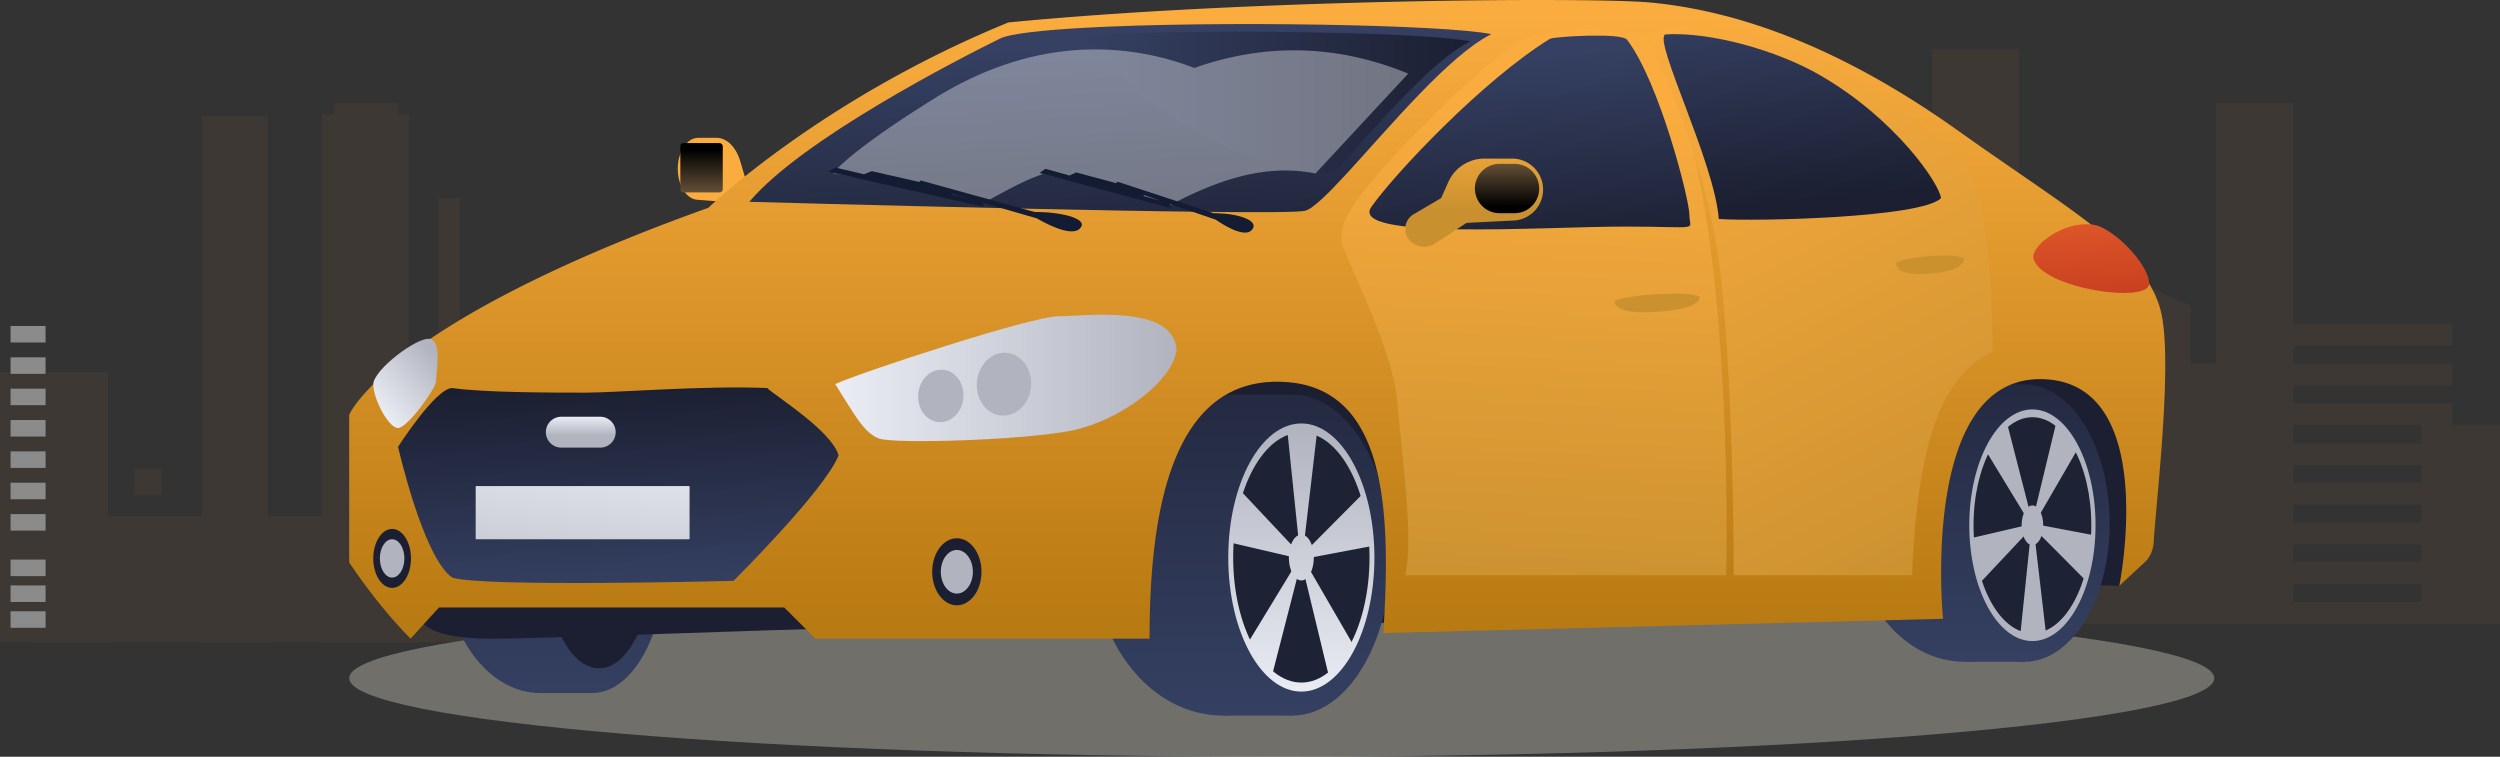 <svg xmlns="http://www.w3.org/2000/svg" xmlns:xlink="http://www.w3.org/1999/xlink" width="1212.346" height="366.979" viewBox="0 0 1212.346 366.979"><rect x="0" y="0" width="1212.346" height="366.979" fill="#333333" stroke="none"/><defs><linearGradient id="a" x1="0.5" y1="1.002" x2="0.5" y2="-0.479" gradientUnits="objectBoundingBox"><stop offset="0" stop-color="#354062"></stop><stop offset="1" stop-color="#1b1f31"></stop></linearGradient><linearGradient id="c" x1="0.5" y1="1.002" x2="0.5" y2="-0.479" xlink:href="#a"></linearGradient><linearGradient id="d" x1="-84.48" y1="-0.01" x2="-84.504" y2="0.932" gradientUnits="objectBoundingBox"><stop offset="0" stop-color="#faac3e"></stop><stop offset="1" stop-color="#c9902f"></stop></linearGradient><linearGradient id="e" x1="284.235" y1="0.019" x2="284.235" y2="0.865" gradientUnits="objectBoundingBox"><stop offset="0" stop-color="#624e35"></stop><stop offset="1"></stop></linearGradient><linearGradient id="i" x1="0.5" y1="3.546" x2="0.5" y2="-2.241" gradientUnits="objectBoundingBox"><stop offset="0" stop-color="#ebedf5"></stop><stop offset="1" stop-color="#b1b4bf"></stop></linearGradient><linearGradient id="j" x1="0.5" y1="1.021" x2="0.5" y2="0.031" xlink:href="#i"></linearGradient><linearGradient id="k" x1="0.5" y1="1.945" x2="0.5" y2="0.029" xlink:href="#i"></linearGradient><linearGradient id="l" x1="0.5" y1="2.968" x2="0.5" y2="-0.846" xlink:href="#i"></linearGradient><linearGradient id="m" x1="0.5" y1="1.176" x2="0.5" y2="-0.95" xlink:href="#i"></linearGradient><linearGradient id="n" x1="0.5" y1="1.158" x2="0.5" y2="-0.935" xlink:href="#i"></linearGradient><linearGradient id="o" x1="0.5" y1="3.064" x2="0.5" y2="-0.935" xlink:href="#i"></linearGradient><linearGradient id="s" x1="0.5" y1="116.518" x2="0.5" y2="110.732" xlink:href="#i"></linearGradient><linearGradient id="t" x1="0.5" y1="20.352" x2="0.5" y2="19.362" xlink:href="#i"></linearGradient><linearGradient id="u" x1="0.5" y1="38.475" x2="0.5" y2="36.559" xlink:href="#i"></linearGradient><linearGradient id="v" x1="0.5" y1="76.512" x2="0.5" y2="72.698" xlink:href="#i"></linearGradient><linearGradient id="w" x1="0.5" y1="43.574" x2="0.5" y2="41.448" xlink:href="#i"></linearGradient><linearGradient id="x" x1="0.5" y1="42.911" x2="0.5" y2="40.818" xlink:href="#i"></linearGradient><linearGradient id="y" x1="0.5" y1="80.221" x2="0.5" y2="76.222" xlink:href="#i"></linearGradient><linearGradient id="z" x1="0.5" y1="0.027" x2="0.5" y2="0.975" gradientUnits="objectBoundingBox"><stop offset="0" stop-color="#faac3e"></stop><stop offset="1" stop-color="#b87a12"></stop></linearGradient><linearGradient id="aa" x1="0.517" y1="0.139" x2="0.476" y2="1.426" gradientUnits="objectBoundingBox"><stop offset="0" stop-color="#faac3e"></stop><stop offset="0.724" stop-color="#c9902f"></stop></linearGradient><linearGradient id="ab" x1="0.397" y1="-0.039" x2="0.866" y2="1.506" xlink:href="#aa"></linearGradient><linearGradient id="ac" x1="0.401" y1="0.134" x2="0.528" y2="1.144" xlink:href="#a"></linearGradient><linearGradient id="ad" x1="0.413" y1="-0.166" x2="0.56" y2="0.889" xlink:href="#a"></linearGradient><linearGradient id="ae" x1="0.416" y1="0.137" x2="0.689" y2="1.318" xlink:href="#a"></linearGradient><linearGradient id="af" x1="0" y1="0.5" x2="1" y2="0.5" xlink:href="#a"></linearGradient><linearGradient id="ag" x1="0.176" y1="0.875" x2="0.832" y2="0.065" xlink:href="#i"></linearGradient><linearGradient id="ah" x1="0" y1="0.5" x2="1" y2="0.5" xlink:href="#i"></linearGradient><radialGradient id="ai" cx="0.5" cy="0.5" r="0.432" gradientTransform="matrix(-1.152, -0.089, -0.119, 1.155, 185.963, 6.501)" xlink:href="#i"></radialGradient><radialGradient id="aj" cx="0.5" cy="0.5" r="0.432" gradientTransform="matrix(-1.152, -0.089, -0.119, 1.155, 228.963, 8.043)" xlink:href="#i"></radialGradient><linearGradient id="ak" x1="77.305" y1="0.981" x2="77.294" y2="0.135" xlink:href="#a"></linearGradient><linearGradient id="al" x1="118.634" y1="0.981" x2="118.622" y2="0.135" xlink:href="#i"></linearGradient><linearGradient id="am" x1="130.876" y1="0.981" x2="130.863" y2="0.135" xlink:href="#a"></linearGradient><linearGradient id="an" x1="201.025" y1="0.981" x2="201.012" y2="0.134" xlink:href="#i"></linearGradient><linearGradient id="ao" x1="0.557" y1="1.004" x2="0.473" y2="0.003" xlink:href="#a"></linearGradient><linearGradient id="ap" x1="1.073" y1="-0.828" x2="-0.432" y2="2.661" xlink:href="#i"></linearGradient><linearGradient id="aq" x1="0.5" y1="-0.003" x2="0.5" y2="0.601" xlink:href="#i"></linearGradient><linearGradient id="ar" x1="20.466" y1="-0.01" x2="20.45" y2="0.932" xlink:href="#d"></linearGradient><linearGradient id="as" x1="0.5" y1="0.019" x2="0.5" y2="0.865" xlink:href="#e"></linearGradient><linearGradient id="at" x1="0.424" y1="-0.007" x2="0.609" y2="1.625" gradientUnits="objectBoundingBox"><stop offset="0" stop-color="#de5629"></stop><stop offset="1" stop-color="#be351c"></stop></linearGradient></defs><g transform="translate(-106.478)"><path d="M611.352,121.82c0-21.049-202.47-38.116-452.228-38.116S-293.1,100.771-293.1,121.82s202.47,38.1,452.221,38.1S611.352,142.87,611.352,121.82Z" transform="translate(568.91 207.054)" fill="#dcd6c8" opacity="0.37"></path><g transform="translate(0)"><g transform="translate(106.478 23.952)" opacity="0.43"><g transform="translate(661.173)" opacity="0.3"><g transform="translate(440.694 133.136)"><rect width="87.344" height="10.592" transform="translate(87.344 10.592) rotate(180)" fill="#825f38"></rect><rect width="87.344" height="10.592" transform="translate(87.344 29.861) rotate(180)" fill="#825f38"></rect><rect width="87.344" height="10.591" transform="translate(87.344 49.129) rotate(180)" fill="#825f38"></rect><rect width="87.344" height="10.592" transform="translate(87.344 68.398) rotate(180)" fill="#825f38"></rect><rect width="87.344" height="10.592" transform="translate(87.344 87.666) rotate(180)" fill="#825f38"></rect><rect width="87.344" height="10.591" transform="translate(87.344 106.934) rotate(180)" fill="#825f38"></rect><rect width="87.344" height="10.592" transform="translate(87.344 126.203) rotate(180)" fill="#825f38"></rect><rect width="87.344" height="10.592" transform="translate(87.344 145.472) rotate(180)" fill="#825f38"></rect></g><rect width="37.637" height="252.744" transform="translate(450.948 278.608) rotate(180)" fill="#825f38"></rect><path d="M-109.433,100.363h-12.276V72.53l-34.937-16.057V226.7h47.213Z" transform="translate(522.743 51.909)" fill="#825f38"></path><rect width="37.637" height="252.744" transform="translate(156.282 278.608) rotate(180)" fill="#825f38"></rect><path d="M-160.719,100.363h-12.275V72.53l-34.938-16.057V226.7h47.213Z" transform="translate(279.364 51.909)" fill="#825f38"></path><rect width="38.242" height="96.343" transform="translate(551.172 278.608) rotate(180)" fill="#825f38"></rect><rect width="38.242" height="96.343" transform="translate(38.242 278.608) rotate(180)" fill="#825f38"></rect><rect width="53.823" height="29.86" transform="translate(366.098 278.607) rotate(180)" fill="#825f38"></rect><rect width="42.071" height="278.607" transform="translate(317.94 278.607) rotate(180)" fill="#825f38"></rect></g><g transform="translate(0 25.88)" opacity="0.3"><rect width="91.432" height="122.204" transform="translate(277.056 261.691) rotate(180)" fill="#825f38"></rect><rect width="42.136" height="256.03" transform="translate(198.151 261.691) rotate(180)" fill="#825f38"></rect><rect width="31.886" height="255.222" transform="translate(129.823 261.691) rotate(180)" fill="#825f38"></rect><rect width="163.561" height="61.102" transform="translate(180.643 261.691) rotate(180)" fill="#825f38"></rect><rect width="52.385" height="130.928" transform="translate(52.385 261.691) rotate(180)" fill="#825f38"></rect><rect width="13.239" height="12.826" transform="translate(78.364 190.369) rotate(180)" fill="#825f38"></rect><rect width="10.249" height="66.163" transform="translate(222.92 112.234) rotate(180)" fill="#825f38"></rect><rect width="30.747" height="9.394" transform="translate(192.884 9.394) rotate(180)" fill="#825f38"></rect></g><g transform="translate(0 25.88)" style="isolation:isolate"><rect width="16.975" height="8.009" transform="translate(22.1 116.257) rotate(180)" fill="#fff"></rect><rect width="16.975" height="8.008" transform="translate(22.1 131.46) rotate(180)" fill="#fff"></rect><rect width="16.975" height="8.009" transform="translate(22.1 146.664) rotate(180)" fill="#fff"></rect><rect width="16.975" height="8.009" transform="translate(22.1 161.867) rotate(180)" fill="#fff"></rect><rect width="16.975" height="8.009" transform="translate(22.1 177.07) rotate(180)" fill="#fff"></rect><rect width="16.975" height="8.009" transform="translate(22.1 192.273) rotate(180)" fill="#fff"></rect><rect width="16.975" height="8.008" transform="translate(22.1 207.476) rotate(180)" fill="#fff"></rect><rect width="16.975" height="8.009" transform="translate(22.1 229.551) rotate(180)" fill="#fff"></rect><rect width="16.975" height="8.009" transform="translate(22.1 242.076) rotate(180)" fill="#fff"></rect><rect width="16.975" height="8.008" transform="translate(22.1 254.601) rotate(180)" fill="#fff"></rect></g></g><g transform="translate(275.813)"><g transform="translate(45.92 205.491)"><ellipse cx="46.809" cy="65.303" rx="46.809" ry="65.303" transform="translate(0 0.001)" fill="url(#a)"></ellipse><rect width="25.108" height="130.606" transform="translate(46.809 0.001)" fill="url(#a)"></rect><path d="M-209.1,133.009c0,36.065-15.977,65.3-35.694,65.3s-35.687-29.239-35.687-65.3,15.977-65.3,35.687-65.3S-209.1,96.944-209.1,133.009Z" transform="translate(316.713 -67.705)" fill="url(#c)"></path><ellipse cx="25.968" cy="53.274" rx="25.968" ry="53.274" transform="translate(49.26 12.03)" fill="#1b1f31"></ellipse></g><g transform="translate(159.345 66.82)"><path d="M-234.047,87.606l-10.109-10-15.053-1.133c-5.282-.4-9.425-7-9.425-15.013h0c0-8.3,4.436-15.04,9.914-15.04h8.839c5,0,9.523,4.455,11.555,11.372l2.3,7.8,8.793,7.829c3.087,2.749,3.615,9.19,1.062,12.994h0C-228.289,89.566-231.565,90.062-234.047,87.606Z" transform="translate(268.633 -46.415)" fill="url(#d)"></path><rect width="20.564" height="23.918" rx="1.491" transform="translate(21.811 26.488) rotate(180)" fill="url(#e)" style="mix-blend-mode:screen;isolation:isolate"></rect></g><path d="M-288.079,181.6c0,9.848,8.4,15.847,36.983,15.847s142.312-4.8,166.027-4.8,284.546-3.12,284.546-3.12S217.637,73.2,157,63.591-288.079,181.6-288.079,181.6Z" transform="translate(320.763 112.257)" fill="#1b1f31"></path><g transform="translate(360.993 191.377)"><ellipse cx="62.686" cy="77.817" rx="62.686" ry="77.817" fill="url(#a)"></ellipse><rect width="33.624" height="155.633" transform="translate(62.686)" fill="url(#a)"></rect><ellipse cx="47.795" cy="77.817" rx="47.795" ry="77.817" transform="translate(48.515)" fill="url(#a)"></ellipse><path d="M-158,131.219c0,35.062-15.567,63.486-34.775,63.486s-34.775-28.425-34.775-63.486,15.567-63.48,34.775-63.48S-158,96.164-158,131.219Z" transform="translate(293.515 -53.404)" fill="#1d2235"></path><g transform="translate(65.304 13.97)"><g transform="translate(29.376 53.892)"><path d="M-211.01,87.075c0,6.149-2.716,11.125-6.064,11.125s-6.064-4.976-6.064-11.125,2.716-11.118,6.064-11.118S-211.01,80.933-211.01,87.075Z" transform="translate(223.138 -75.957)" fill="url(#i)"></path></g><path d="M-192.209,197.711c-19.54,0-35.44-29.167-35.44-65.011s15.9-65.017,35.44-65.017,35.44,29.167,35.44,65.017S-172.668,197.711-192.209,197.711Zm0-125.657c-18.225,0-33.056,27.207-33.056,60.647s14.831,60.634,33.056,60.634,33.056-27.2,33.056-60.634S-173.984,72.053-192.209,72.053Z" transform="translate(227.648 -67.683)" fill="url(#j)"></path><g transform="translate(28.633 2.084)"><path d="M-216.446,135.209l-6.806-65.773s9.79-3.224,14.505,0Z" transform="translate(223.252 -68.003)" fill="url(#k)"></path></g><g transform="translate(1.459 32.58)"><path d="M-191.222,106.438l-36.2-8.448s1.348-18.075,4.481-25.3Z" transform="translate(227.424 -72.685)" fill="url(#l)"></path></g><g transform="translate(9.51 61.552)"><path d="M-198.89,77.133l-15.567,60.549s-8.95-7.946-11.731-15.639Z" transform="translate(226.188 -77.133)" fill="url(#m)"></path></g><g transform="translate(34.072 61.552)"><path d="M-222.417,77.133l26.575,45.874s-6.885,13.164-11.731,15.639Z" transform="translate(222.417 -77.133)" fill="url(#n)"></path></g><g transform="translate(33.218 34.137)"><path d="M-222.548,105.12l31.994-32.2s4.7,16.082,4.481,25.3Z" transform="translate(222.548 -72.924)" fill="url(#o)"></path></g></g></g><path d="M-104.654,181.693l-66.929-1.921V61.285L-88,88.025Z" transform="translate(963.058 102.391)" fill="#1b1f31"></path><g transform="translate(729.229 186.475)"><ellipse cx="54.155" cy="67.226" rx="54.155" ry="67.226" fill="url(#a)"></ellipse><rect width="29.049" height="134.453" transform="translate(54.155)" fill="url(#a)"></rect><path d="M-92.127,132.011c0,37.127-18.485,67.225-41.289,67.225s-41.289-30.1-41.289-67.225,18.485-67.225,41.289-67.225S-92.127,94.885-92.127,132.011Z" transform="translate(216.62 -64.783)" fill="url(#a)"></path><ellipse cx="30.043" cy="54.843" rx="30.043" ry="54.843" transform="translate(56.99 12.384)" fill="#1d2235"></ellipse><g transform="translate(56.421 12.066)"><g transform="translate(25.373 46.556)"><ellipse cx="5.239" cy="9.611" rx="5.239" ry="9.611" fill="url(#s)"></ellipse></g><path d="M-141.864,66.638c-16.883,0-30.613,25.194-30.613,56.165s13.73,56.165,30.613,56.165,30.613-25.194,30.613-56.165S-124.988,66.638-141.864,66.638Zm0,108.553c-15.743,0-28.555-23.5-28.555-52.388s12.812-52.388,28.555-52.388,28.555,23.5,28.555,52.388S-126.121,175.191-141.864,175.191Z" transform="translate(172.477 -66.638)" fill="url(#t)"></path><g transform="translate(24.732 52.472)"><path d="M-162.8,74.694l-5.882,56.817s8.454,2.788,12.532,0Z" transform="translate(168.68 -74.694)" fill="url(#u)"></path></g><g transform="translate(1.257 55.025)"><path d="M-141.013,75.086l-31.271,7.3s1.166,15.613,3.869,21.859Z" transform="translate(172.284 -75.086)" fill="url(#v)"></path></g><g transform="translate(8.213 6.846)"><path d="M-147.631,120l-13.45-52.309s-7.738,6.865-10.135,13.509Z" transform="translate(171.216 -67.689)" fill="url(#w)"></path></g><g transform="translate(29.428 6.018)"><path d="M-167.959,120.7-145,81.071s-5.947-11.372-10.135-13.509Z" transform="translate(167.959 -67.562)" fill="url(#x)"></path></g><g transform="translate(28.698 55.025)"><path d="M-168.071,75.086l27.636,27.812s4.058-13.893,3.869-21.859Z" transform="translate(168.071 -75.086)" fill="url(#y)"></path></g></g></g><path d="M-263.311,345.855c-16.336-16.329-29.786-36.983-29.786-36.983V237.3s18.576-44.669,174.208-100.392c0,0,54.537-52.72,145.478-89.866,116.727-11.372,283.25-12.258,311-9.692,42.949,3.973,92.725,21.742,149.405,62.093s93.207,59.585,98.972,90.074c4.931,26.093-2.885,90.53-4.006,109.654a15.174,15.174,0,0,1-3.563,8.923l-13.086,12.148s20.172-100.229-38.429-100.229-47.073,116.239-47.073,116.239l-271.415,6.885c3.608-56.589,2.416-118.089-46.753-121.684-56.849-4.162-66.613,65.167-66.613,124.407H-67.009L-82.14,330.725h-167.4Z" transform="translate(293.097 -36.156)" fill="url(#z)"></path><path d="M-71.591,40.881c-24.5-4.182-44.832-3.081-58.087,1.856s-56.237,47.6-72.892,67.134-16.655,25.3-16.655,31.063,24.66,49.639,27.22,79.1,7.783,65.33,3.732,83.261H-32.686S-26.921,98.388-71.591,40.881Z" transform="translate(700.391 -24.332)" fill="url(#aa)"></path><path d="M-196.558,41.764c10.083,20.315,30.737,65.948,36.5,118.785s6.083,129.214,6.083,143.628h86.446c3.061-69.655,16.03-97.031,39.087-108.559,0-13.45-.8-69.974-11.444-87.827S-139.4,21.813-196.558,41.764Z" transform="translate(825.358 -25.215)" fill="url(#ab)"></path><path d="M-129.536,40.319c-32.437,19.964-75.113,65.167-86.642,81.5s84.062,9.607,122.485,9.607,31.707,2.4,31.707-5.764c0-7.008-14.33-63.981-30.249-84.857C-94.839,37.375-125.869,39.153-129.536,40.319Z" transform="translate(711.902 -21.549)" fill="url(#ac)"></path><path d="M-194.425,38.834c-6.084,2.723,24.021,62.288,25.943,89.508,18.57,1.283,98.327-.638,107.771-10.083-.808-7.093-21.97-38.442-58.6-59.6C-140.611,46.344-172.879,37.479-194.425,38.834Z" transform="translate(832.65 -22.148)" fill="url(#ad)"></path><path d="M96.5,42.845C76.243,52.811,46.868,88.179,26.546,110.26,17.3,120.29,9.936,127.585,6.159,128.5c-11.985,2.866-269.461-4.364-269.461-4.364,25.4-30.287,101.544-69.3,121.345-79.073,4.95-2.475,20.648-4.169,41.751-5.341C-37.351,36.267,73.9,38.156,96.5,42.845Z" transform="translate(457.37 -26.277)" fill="url(#ae)"></path><path d="M-51.737,43.169c-19.208,9.444-47.06,42.982-66.333,63.923-41.692-1.974-92.895-28.346-120.192-66.893C-178.658,36.929-73.166,38.721-51.737,43.169Z" transform="translate(595.426 -23.11)" fill="url(#af)" style="mix-blend-mode:screen;isolation:isolate"></path><g transform="translate(11.679 152.617)"><path d="M-260.867,82.052c0,3.2-13.776,22.576-18.413,22.576S-291.3,90.513-291.3,83.478s21.611-23.39,27.545-22.015S-260.867,77.727-260.867,82.052Z" transform="translate(291.304 -49.696)" fill="url(#ag)"></path><g transform="translate(224.016)"><path d="M-256.911,93.22c8.963,14.1,13.769,23.7,21.293,26.418s71.257.8,93.989-4,48.356-23.7,50.277-39.068c-1.583-22.256-44.513-16.244-57.318-16.244S-243.461,87.136-256.911,93.22Z" transform="translate(256.911 -59.587)" fill="url(#ah)"></path><path d="M-246.3,76.505c-.756,8.4,4.514,15.736,11.757,16.381s13.73-5.634,14.479-14.036-4.514-15.736-11.757-16.388S-245.55,68.1-246.3,76.505Z" transform="translate(315.022 -43.987)" fill="url(#ai)" style="mix-blend-mode:screen;isolation:isolate"></path><path d="M-250.679,75.429c-.632,7.015,3.765,13.138,9.809,13.678s11.457-4.7,12.089-11.718-3.771-13.131-9.816-13.672S-250.054,68.421-250.679,75.429Z" transform="translate(290.939 -37.029)" fill="url(#aj)" style="mix-blend-mode:screen;isolation:isolate"></path></g></g><g transform="translate(11.679 256.497)"><g transform="translate(271.043 4.52)"><path d="M-249.691,92.494c0,8.976,5.348,16.258,11.952,16.258s11.952-7.282,11.952-16.258-5.354-16.264-11.952-16.264S-249.691,83.512-249.691,92.494Z" transform="translate(249.691 -76.23)" fill="url(#ak)"></path><path d="M-249.049,87.681c0,5.836,3.478,10.571,7.771,10.571s7.771-4.735,7.771-10.571S-236.986,77.1-241.279,77.1-249.049,81.838-249.049,87.681Z" transform="translate(253.231 -71.417)" fill="url(#al)"></path></g><path d="M-291.3,89.833c0,7.894,4.09,14.3,9.138,14.3s9.145-6.4,9.145-14.3-4.1-14.3-9.145-14.3S-291.3,81.939-291.3,89.833Z" transform="translate(291.304 -75.536)" fill="url(#am)"></path><path d="M-290.813,85.6c0,5.133,2.657,9.3,5.94,9.3s5.947-4.169,5.947-9.3-2.664-9.295-5.947-9.295S-290.813,80.466-290.813,85.6Z" transform="translate(294.011 -71.302)" fill="url(#an)"></path></g><g transform="translate(23.702 187.892)"><path d="M-263.2,65.282c-8.005,0-26.256,28.5-26.256,28.5s12.167,53.8,26.256,63.408c14.089,4.8,136.417,1.6,136.417,1.6S-82.272,114.6-75.863,97.947c-3.2-11.848-30.906-28.978-34.586-32.665-30.743-1.277-73.016,2.241-88.068,2.241S-248.15,67.523-263.2,65.282Z" transform="translate(289.458 -65.003)" fill="url(#ao)"></path><rect width="103.723" height="25.794" rx="0.225" transform="translate(37.641 47.81)" fill="url(#ap)"></rect><path d="M-252.093,82.153h-18.876a7.485,7.485,0,0,1-7.484-7.484h0a7.48,7.48,0,0,1,7.484-7.484h18.876a7.48,7.48,0,0,1,7.484,7.484h0A7.485,7.485,0,0,1-252.093,82.153Z" transform="translate(350.133 -52.974)" fill="url(#aq)"></path></g><g transform="translate(512.121 76.896)"><path d="M-200.073,89.146l15.333-10,22.83-1.133A15.03,15.03,0,0,0-147.621,63h0a15.036,15.036,0,0,0-15.04-15.033h-13.4a19.194,19.194,0,0,0-17.528,11.372l-3.478,7.8L-210.4,74.967a8.248,8.248,0,0,0-1.609,12.994h0A9.571,9.571,0,0,0-200.073,89.146Z" transform="translate(214.472 -47.962)" fill="url(#ar)"></path><path d="M-197.327,72.273h7.262a11.959,11.959,0,0,0,11.959-11.959h0a11.959,11.959,0,0,0-11.959-11.959h-7.262a11.959,11.959,0,0,0-11.959,11.959h0A11.959,11.959,0,0,0-197.327,72.273Z" transform="translate(243.062 -45.79)" fill="url(#as)" style="mix-blend-mode:screen;isolation:isolate"></path></g><path d="M-198.891,61.564c0,3.322,4.813,5.484,13.62,5.484s27.076-1.2,27.754-7.445C-161.582,56.445-193.348,58.483-198.891,61.564Z" transform="translate(812.495 84.38)" fill="#cc912f"></path><path d="M-177.937,58.731c0,3.322,3.856,5.484,10.91,5.484s21.69-1.205,22.23-7.451C-148.053,53.6-173.5,55.643-177.937,58.731Z" transform="translate(928.024 68.722)" fill="#cc912f"></path><path d="M-139.667,53c9.2,0,28.158,18.9,28.158,28.672s-51.775,2.547-56.074-12.089C-169.3,63.733-153.671,51.377-139.667,53Z" transform="translate(984.388 55.904)" fill="url(#at)"></path></g><g transform="translate(459.737 -57.646)"><path d="M256.786,83.539a148.281,148.281,0,0,0-28.172,7.076,133.069,133.069,0,0,0-67.759-7.53c-19.643,2.973-39.143,10.415-57.986,22.1-21.433,13.295-41.317,27.166-49.592,36.485l76.073,12.775c7.858-4.292,18.35-10.17,26.248-12.473l60.643,15.445c23.978-12.74,46.985-20.435,71.09-15.634L332.3,93.343C307.494,83.106,282.089,79.806,256.786,83.539Z" transform="translate(-2.676)" fill="#fff" opacity="0.37"></path><path d="M150.272,231.987c-.71-.013-1.338-.015-1.9-.007L93.187,216.694l-.666.733-23.007-5.232-3.836,1.491-13.81-3.237-3.411,2.008,75.24,17.007-.366-1.955,26.275,7.593c2.493,1.48,16.12,9.251,20.652,5.062C175.256,235.545,162.613,232.214,150.272,231.987ZM108.422,223.7l-.169-.553,9.4,2.715Z" transform="translate(0 -71.539)" fill="#131c33"></path><path d="M364.611,233.349c-.6-.013-1.131-.015-1.6-.007l-46.628-15.287-.563.733-19.439-5.232-3.241,1.491-11.669-3.237-2.882,2.008,63.573,17.007-.309-1.955,22.2,7.593c2.106,1.48,13.62,9.251,17.449,5.062C385.72,236.907,375.037,233.576,364.611,233.349Zm-35.361-8.284-.142-.552,7.939,2.715Z" transform="translate(-127.769 -72.295)" fill="#131c33"></path></g></g></g></svg>